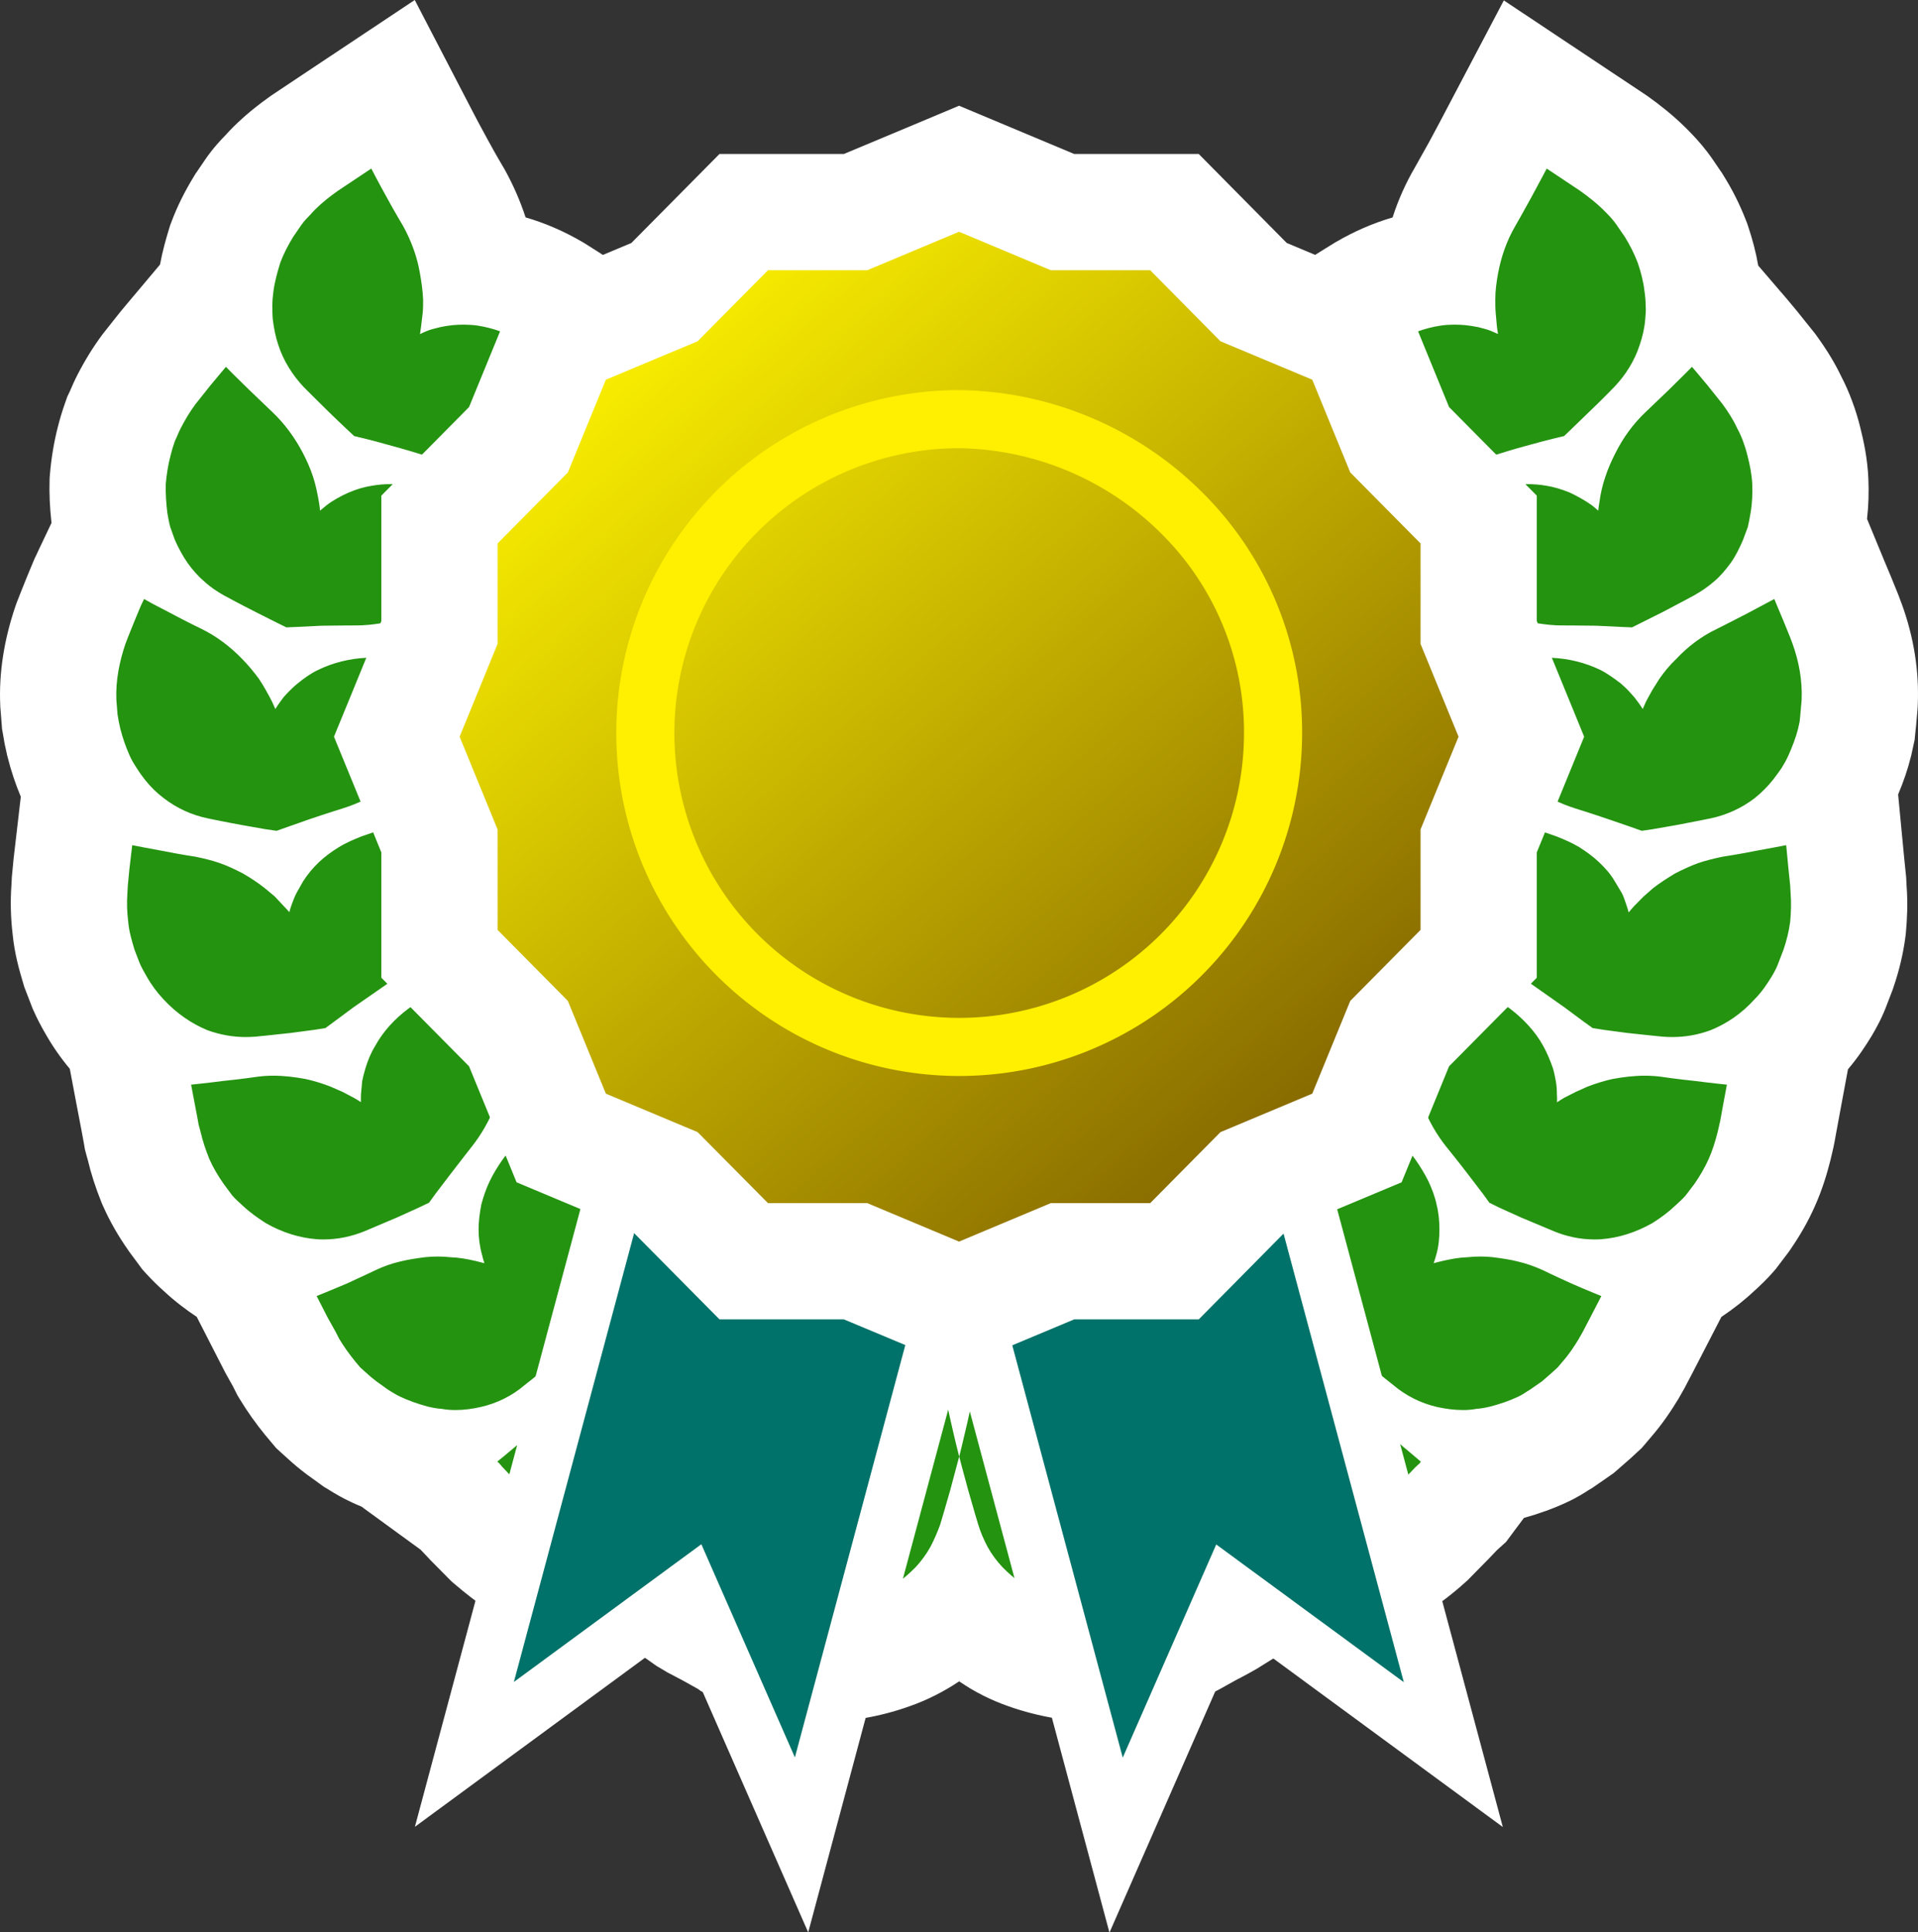<svg xmlns="http://www.w3.org/2000/svg" xmlns:xlink="http://www.w3.org/1999/xlink" width="33" height="33.244" viewBox="0 0 33 33.244">
  <rect x="0" y="0" width="33" height="33.244" fill="#333333" stroke="none"/>
  <defs>
    <linearGradient id="linear-gradient" x1="0.22" y1="0.077" x2="0.874" y2="0.847" gradientUnits="objectBoundingBox">
      <stop offset="0" stop-color="#fff500"/>
      <stop offset="1" stop-color="#806200"/>
    </linearGradient>
  </defs>
  <g id="icon_重賞" data-name="icon 重賞" transform="translate(2 2.9)">
    <g id="合体_4" data-name="合体 4" fill="#249310" stroke-miterlimit="10">
      <path d="M 16.82 25.709 C 16.67 25.709 16.522 25.701 16.382 25.684 L 16.36 25.682 L 16.338 25.678 C 16.11 25.641 15.89 25.585 15.684 25.511 C 15.447 25.428 15.227 25.315 15.03 25.174 C 14.856 25.061 14.692 24.924 14.528 24.755 L 14.523 24.75 L 14.518 24.744 C 14.512 24.738 14.506 24.732 14.501 24.726 C 14.497 24.73 14.494 24.733 14.49 24.737 L 14.476 24.753 L 14.461 24.768 C 14.324 24.905 14.169 25.049 13.969 25.179 C 13.766 25.319 13.547 25.43 13.318 25.51 C 13.113 25.584 12.895 25.641 12.67 25.678 L 12.648 25.682 L 12.625 25.684 C 12.485 25.701 12.335 25.709 12.181 25.709 C 12.12 25.709 12.056 25.708 11.98 25.705 L 11.942 25.704 L 11.904 25.7 L 11.671 25.673 C 11.518 25.659 11.394 25.624 11.311 25.6 C 11.299 25.597 11.287 25.593 11.276 25.59 C 11.084 25.539 10.891 25.469 10.671 25.371 L 10.569 25.326 L 10.542 25.305 L 10.513 25.292 L 10.476 25.271 L 10.234 25.137 L 9.996 25.011 L 9.973 24.999 L 9.951 24.986 L 9.872 24.939 L 9.84 24.92 L 9.811 24.899 L 9.782 24.879 L 9.217 24.484 C 9.146 24.494 9.078 24.5 9.013 24.505 L 8.972 24.508 L 8.931 24.508 C 8.92 24.508 8.91 24.509 8.899 24.509 C 8.871 24.51 8.842 24.51 8.812 24.51 C 8.637 24.51 8.466 24.5 8.304 24.478 L 8.282 24.476 L 8.259 24.472 C 8.06 24.436 7.857 24.381 7.621 24.296 L 7.593 24.286 L 7.566 24.274 L 7.34 24.178 L 7.298 24.16 L 7.257 24.138 C 7.151 24.081 7.063 24.029 6.982 23.976 C 6.783 23.85 6.612 23.711 6.485 23.603 L 6.452 23.575 L 6.422 23.544 L 6.128 23.247 L 6.12 23.239 L 6.112 23.231 L 5.917 23.024 L 5.9 23.007 L 5.9 23.006 L 4.922 22.295 L 4.995 22.235 C 4.806 22.178 4.635 22.114 4.476 22.04 C 4.361 21.988 4.268 21.931 4.199 21.888 C 4.186 21.88 4.174 21.873 4.162 21.866 L 4.125 21.844 L 4.091 21.819 L 3.891 21.675 L 3.884 21.67 L 3.878 21.665 C 3.789 21.599 3.704 21.528 3.611 21.442 L 3.525 21.364 L 3.474 21.318 L 3.429 21.265 L 3.349 21.168 L 3.345 21.164 L 3.342 21.16 C 3.208 20.996 3.086 20.825 2.981 20.653 L 2.96 20.618 L 2.942 20.582 L 2.893 20.484 L 2.766 20.257 L 2.757 20.24 L 2.748 20.224 L 2.558 19.852 L 2.148 19.05 C 2.123 19.037 2.098 19.023 2.074 19.009 L 2.051 18.996 L 2.029 18.982 C 1.879 18.885 1.685 18.753 1.497 18.576 C 1.424 18.51 1.34 18.432 1.254 18.337 L 1.222 18.301 L 1.193 18.263 L 1.044 18.061 L 1.036 18.051 L 1.029 18.041 C 0.888 17.839 0.779 17.65 0.689 17.447 L 0.681 17.43 L 0.674 17.412 C 0.586 17.193 0.525 17.003 0.481 16.815 L 0.452 16.709 L 0.439 16.66 L 0.431 16.61 C 0.421 16.55 0.406 16.471 0.39 16.39 L 0.383 16.353 L 0.306 15.946 L 0.131 15.026 C 0.115 15.009 0.099 14.993 0.083 14.975 C -0.081 14.801 -0.23 14.599 -0.348 14.39 C -0.411 14.283 -0.465 14.178 -0.51 14.079 L -0.52 14.055 L -0.53 14.03 L -0.619 13.796 L -0.634 13.759 L -0.645 13.721 L -0.65 13.704 C -0.702 13.529 -0.766 13.312 -0.788 13.061 C -0.816 12.836 -0.822 12.62 -0.806 12.401 L -0.799 12.28 L -0.798 12.26 L -0.796 12.24 L -0.769 11.959 L -0.768 11.948 L -0.767 11.938 L -0.719 11.524 L -0.616 10.643 C -0.638 10.6 -0.659 10.557 -0.679 10.513 C -0.771 10.309 -0.846 10.094 -0.9 9.878 L -0.904 9.863 L -0.907 9.849 L -0.934 9.725 L -0.938 9.705 L -0.942 9.685 L -0.963 9.562 L -0.972 9.515 L -0.975 9.468 L -0.995 9.217 L -0.996 9.199 L -0.997 9.182 C -1.015 8.763 -0.945 8.316 -0.789 7.856 L -0.782 7.835 L -0.774 7.816 L -0.726 7.691 L -0.724 7.685 L -0.722 7.68 L -0.614 7.412 L -0.611 7.405 L -0.608 7.398 L -0.499 7.136 L -0.49 7.115 L -0.48 7.095 L -0.425 6.977 L -0.079 6.246 C -0.088 6.198 -0.096 6.154 -0.103 6.115 L -0.106 6.097 L -0.111 6.07 L -0.114 6.043 C -0.143 5.801 -0.154 5.587 -0.147 5.389 L -0.146 5.362 L -0.144 5.335 C -0.124 5.109 -0.088 4.892 -0.035 4.69 C -0.01 4.587 0.023 4.478 0.066 4.357 L 0.084 4.306 L 0.107 4.257 C 0.116 4.239 0.124 4.221 0.131 4.202 C 0.153 4.151 0.183 4.081 0.223 4.003 C 0.329 3.8 0.439 3.62 0.562 3.455 L 0.572 3.442 L 0.583 3.428 L 0.839 3.106 L 0.847 3.096 L 0.854 3.087 L 1.039 2.866 L 1.122 2.767 L 1.701 2.078 C 1.705 2.042 1.71 2.006 1.715 1.969 C 1.747 1.734 1.806 1.521 1.866 1.326 L 1.875 1.297 L 1.886 1.269 C 1.962 1.066 2.063 0.863 2.194 0.65 L 2.207 0.628 L 2.221 0.607 L 2.357 0.408 C 2.446 0.278 2.541 0.18 2.603 0.115 L 2.613 0.105 C 2.791 -0.093 2.977 -0.241 3.102 -0.336 L 3.11 -0.342 L 3.118 -0.348 L 3.22 -0.422 L 3.236 -0.434 L 3.253 -0.445 L 3.491 -0.604 L 3.834 -0.833 L 4.762 -1.45 L 5.276 -0.461 C 5.277 -0.458 5.4 -0.221 5.529 0.011 L 5.532 0.016 L 5.535 0.021 C 5.657 0.247 5.79 0.469 5.791 0.471 L 5.8 0.486 L 5.808 0.501 C 6.01 0.864 6.145 1.246 6.211 1.636 C 6.215 1.656 6.218 1.676 6.222 1.696 C 6.264 1.7 6.306 1.704 6.348 1.71 L 6.356 1.711 L 6.364 1.712 C 6.754 1.771 7.151 1.914 7.514 2.125 L 7.529 2.134 L 7.543 2.143 C 7.553 2.149 7.777 2.29 8.002 2.435 C 8.245 2.586 8.474 2.742 8.484 2.748 L 9.162 3.209 L 8.844 3.964 L 8.736 4.219 L 8.726 4.243 L 8.715 4.267 L 8.657 4.387 L 8.648 4.41 L 8.642 4.43 L 8.634 4.449 C 8.57 4.609 8.49 4.762 8.397 4.903 L 8.378 4.932 L 8.357 4.96 L 8.262 5.084 L 8.223 5.136 L 8.178 5.182 L 8.068 5.292 L 8.06 5.301 L 8.05 5.31 C 7.897 5.458 7.736 5.56 7.62 5.627 C 7.522 5.69 7.419 5.744 7.31 5.791 L 7.281 5.962 L 7.272 6.012 L 7.256 6.17 L 7.255 6.182 L 7.253 6.194 L 7.223 6.43 C 7.209 6.634 7.172 6.816 7.11 6.985 L 7.059 7.125 L 7.039 7.183 L 7.011 7.238 L 6.941 7.375 L 6.924 7.408 L 6.905 7.439 C 6.814 7.591 6.712 7.725 6.595 7.849 C 6.52 7.935 6.434 8.018 6.339 8.096 L 6.36 8.216 L 6.374 8.295 L 6.407 8.479 L 6.441 8.665 L 6.442 8.67 L 6.443 8.676 L 6.454 8.739 C 6.521 9.058 6.521 9.384 6.454 9.735 L 6.442 9.795 L 6.424 9.854 L 6.375 10.004 L 6.359 10.055 L 6.336 10.105 L 6.302 10.181 L 6.267 10.259 L 6.259 10.279 L 6.249 10.298 C 6.199 10.398 6.144 10.493 6.086 10.583 L 6.149 10.714 L 6.266 10.958 L 6.342 11.108 L 6.366 11.155 C 6.457 11.311 6.525 11.483 6.574 11.679 C 6.61 11.81 6.65 11.983 6.661 12.18 L 6.662 12.206 L 6.662 12.232 L 6.662 12.391 L 6.662 12.459 L 6.653 12.526 L 6.632 12.675 C 6.618 12.796 6.592 12.918 6.553 13.046 L 6.653 13.158 L 6.821 13.345 L 6.932 13.457 L 6.938 13.463 L 6.943 13.469 L 6.972 13.499 C 7.106 13.62 7.223 13.763 7.328 13.934 C 7.432 14.097 7.508 14.254 7.562 14.414 L 7.572 14.441 L 7.579 14.469 L 7.622 14.627 L 7.631 14.659 L 7.638 14.692 L 7.67 14.852 L 7.677 14.887 L 7.682 14.922 C 7.695 15.029 7.702 15.139 7.702 15.26 L 7.805 15.319 L 8.043 15.454 L 8.051 15.458 L 8.058 15.463 L 8.208 15.552 L 8.24 15.569 C 8.396 15.643 8.542 15.742 8.682 15.867 L 8.71 15.889 L 8.77 15.935 L 8.823 15.99 L 8.877 16.046 L 8.894 16.064 L 8.91 16.082 L 9.012 16.201 L 9.067 16.264 L 9.11 16.336 L 9.193 16.471 L 9.211 16.501 L 9.226 16.531 L 9.302 16.676 L 9.308 16.688 L 9.313 16.699 C 9.369 16.814 9.411 16.931 9.443 17.039 L 9.596 17.08 L 9.619 17.087 L 9.645 17.093 L 9.809 17.128 L 9.823 17.131 L 9.836 17.134 L 10.065 17.188 C 10.252 17.221 10.417 17.27 10.57 17.338 L 10.622 17.361 L 10.671 17.39 L 10.801 17.466 L 10.932 17.544 L 10.962 17.561 L 10.99 17.581 C 11.144 17.687 11.282 17.815 11.409 17.973 C 11.479 18.048 11.545 18.131 11.609 18.224 L 11.799 18.224 L 11.821 18.224 L 11.828 18.224 L 11.968 18.21 L 11.981 18.208 L 11.995 18.207 L 12.18 18.193 L 12.218 18.19 L 12.222 18.19 C 12.313 18.179 12.405 18.173 12.496 18.173 C 12.588 18.173 12.681 18.179 12.773 18.19 L 12.798 18.193 L 12.823 18.198 L 12.976 18.225 L 13.003 18.23 L 13.029 18.236 L 13.178 18.271 L 13.226 18.282 L 13.273 18.298 C 13.452 18.359 13.596 18.441 13.712 18.507 L 13.732 18.519 L 13.779 18.546 L 13.823 18.577 L 13.837 18.588 C 13.936 18.66 14.06 18.749 14.188 18.867 L 14.204 18.882 L 14.219 18.898 C 14.325 19.004 14.416 19.106 14.5 19.214 C 14.588 19.101 14.688 18.992 14.808 18.877 L 14.814 18.872 L 14.819 18.867 C 14.944 18.752 15.073 18.65 15.213 18.556 L 15.232 18.544 L 15.251 18.532 C 15.357 18.468 15.534 18.361 15.755 18.291 L 15.787 18.28 L 15.821 18.272 L 15.964 18.238 L 15.994 18.23 L 16.024 18.225 L 16.174 18.198 L 16.199 18.194 L 16.225 18.191 C 16.316 18.179 16.41 18.173 16.503 18.173 C 16.593 18.173 16.686 18.179 16.778 18.189 L 16.787 18.19 L 16.82 18.193 L 17.005 18.207 L 17.018 18.208 L 17.032 18.21 L 17.172 18.224 L 17.179 18.224 L 17.201 18.224 L 17.393 18.224 C 17.457 18.128 17.528 18.039 17.603 17.96 C 17.723 17.819 17.846 17.702 17.978 17.604 L 18.021 17.571 L 18.068 17.544 L 18.197 17.467 L 18.208 17.461 L 18.219 17.454 L 18.356 17.378 L 18.383 17.363 L 18.41 17.35 C 18.565 17.276 18.738 17.223 18.937 17.188 L 19.174 17.133 L 19.182 17.131 L 19.19 17.129 L 19.363 17.092 L 19.367 17.091 L 19.56 17.025 C 19.597 16.906 19.638 16.798 19.687 16.699 L 19.692 16.688 L 19.698 16.676 L 19.773 16.531 L 19.798 16.484 L 19.827 16.439 L 19.917 16.304 L 19.95 16.253 L 19.99 16.207 L 20.09 16.089 L 20.114 16.061 L 20.14 16.035 L 20.196 15.978 L 20.216 15.958 L 20.237 15.939 L 20.286 15.894 C 20.431 15.762 20.596 15.65 20.765 15.568 L 20.798 15.55 L 20.929 15.47 L 20.948 15.459 L 20.967 15.448 L 21.213 15.312 L 21.3 15.264 C 21.298 15.129 21.309 15 21.333 14.874 L 21.358 14.724 L 21.364 14.686 L 21.374 14.648 L 21.413 14.49 L 21.427 14.435 L 21.447 14.383 C 21.508 14.219 21.587 14.066 21.683 13.926 C 21.773 13.775 21.89 13.63 22.023 13.503 L 22.074 13.453 L 22.186 13.34 L 22.363 13.147 L 22.451 13.053 C 22.419 12.949 22.394 12.84 22.373 12.725 L 22.365 12.677 L 22.361 12.628 L 22.35 12.489 C 22.338 12.383 22.338 12.293 22.338 12.232 L 22.338 12.197 L 22.34 12.163 C 22.352 11.996 22.381 11.833 22.43 11.663 C 22.475 11.495 22.541 11.328 22.626 11.169 L 22.67 11.089 L 22.746 10.947 L 22.858 10.714 L 22.918 10.59 C 22.852 10.49 22.794 10.387 22.744 10.285 L 22.742 10.281 L 22.741 10.277 L 22.705 10.201 L 22.683 10.155 L 22.666 10.106 L 22.639 10.03 L 22.632 10.012 L 22.627 9.994 L 22.58 9.843 L 22.57 9.81 L 22.562 9.775 C 22.474 9.402 22.473 9.049 22.557 8.696 L 22.566 8.658 L 22.587 8.515 L 22.589 8.502 L 22.591 8.488 L 22.623 8.301 L 22.626 8.289 L 22.628 8.276 L 22.644 8.195 L 22.664 8.097 C 22.577 8.025 22.494 7.946 22.413 7.858 L 22.403 7.848 L 22.395 7.838 C 22.309 7.741 22.199 7.609 22.1 7.451 L 22.063 7.392 L 22.034 7.327 L 21.973 7.19 L 21.97 7.183 L 21.967 7.176 L 21.906 7.032 L 21.88 6.97 L 21.862 6.906 C 21.818 6.742 21.789 6.58 21.777 6.423 L 21.753 6.191 L 21.728 6.023 L 21.716 5.941 L 21.693 5.792 C 21.582 5.744 21.477 5.689 21.377 5.625 C 21.242 5.546 21.088 5.447 20.941 5.302 L 20.924 5.285 L 20.908 5.268 L 20.806 5.157 L 20.774 5.122 L 20.745 5.084 L 20.65 4.96 C 20.536 4.811 20.443 4.642 20.375 4.458 L 20.361 4.427 L 20.354 4.412 L 20.348 4.398 L 20.278 4.237 L 20.166 3.991 L 19.814 3.22 L 20.517 2.746 C 20.527 2.74 20.757 2.585 20.998 2.435 C 21.229 2.286 21.465 2.142 21.476 2.136 L 21.484 2.13 L 21.493 2.125 C 21.865 1.908 22.254 1.769 22.647 1.712 C 22.691 1.705 22.734 1.7 22.778 1.696 C 22.782 1.674 22.786 1.652 22.789 1.631 L 22.79 1.628 L 22.791 1.624 C 22.868 1.209 23.008 0.825 23.208 0.485 C 23.229 0.447 23.35 0.234 23.469 0.017 C 23.597 -0.219 23.725 -0.463 23.727 -0.466 L 24.243 -1.446 L 25.166 -0.833 L 25.506 -0.606 L 25.747 -0.445 L 25.764 -0.434 L 25.78 -0.422 L 25.882 -0.348 L 25.89 -0.342 L 25.898 -0.336 C 26.089 -0.191 26.244 -0.054 26.386 0.097 C 26.459 0.173 26.553 0.277 26.643 0.409 L 26.779 0.607 L 26.791 0.624 L 26.801 0.642 C 26.925 0.84 27.026 1.042 27.11 1.259 L 27.118 1.278 L 27.124 1.297 C 27.206 1.535 27.258 1.757 27.285 1.974 C 27.292 2.016 27.297 2.057 27.301 2.098 L 27.869 2.759 L 27.951 2.855 L 27.956 2.86 L 27.961 2.866 L 28.146 3.087 L 28.152 3.095 L 28.159 3.103 L 28.417 3.426 L 28.431 3.444 L 28.445 3.463 C 28.591 3.663 28.699 3.84 28.782 4.018 C 28.838 4.124 28.887 4.234 28.928 4.344 C 28.972 4.463 29.009 4.581 29.036 4.696 C 29.082 4.877 29.135 5.117 29.147 5.378 C 29.158 5.629 29.143 5.871 29.104 6.096 L 29.099 6.125 C 29.097 6.134 29.096 6.144 29.094 6.154 L 29.452 7.024 L 29.5 7.139 L 29.608 7.398 L 29.61 7.402 L 29.612 7.406 L 29.721 7.675 L 29.727 7.689 L 29.732 7.702 L 29.779 7.827 L 29.78 7.832 L 29.782 7.836 C 29.942 8.276 30.016 8.742 29.997 9.182 L 29.996 9.203 L 29.994 9.224 L 29.973 9.475 L 29.972 9.483 L 29.971 9.491 L 29.959 9.614 L 29.953 9.67 L 29.941 9.725 L 29.914 9.849 L 29.911 9.863 L 29.907 9.878 C 29.858 10.076 29.785 10.279 29.678 10.516 C 29.665 10.545 29.651 10.573 29.638 10.6 L 29.728 11.545 L 29.767 11.955 L 29.795 12.233 L 29.798 12.257 L 29.799 12.28 L 29.806 12.397 C 29.825 12.645 29.812 12.862 29.797 13.043 L 29.795 13.065 L 29.792 13.088 C 29.763 13.308 29.709 13.535 29.632 13.76 L 29.626 13.778 L 29.619 13.796 L 29.533 14.02 C 29.476 14.177 29.402 14.311 29.35 14.399 L 29.346 14.406 L 29.342 14.413 C 29.243 14.574 29.106 14.783 28.912 14.981 C 28.896 14.998 28.88 15.016 28.864 15.033 L 28.695 15.942 L 28.62 16.348 L 28.619 16.351 L 28.619 16.353 C 28.613 16.383 28.608 16.413 28.603 16.441 C 28.59 16.515 28.576 16.597 28.555 16.681 L 28.529 16.795 L 28.525 16.809 L 28.522 16.823 C 28.478 16.992 28.415 17.215 28.31 17.449 C 28.223 17.645 28.117 17.831 27.977 18.034 L 27.965 18.052 L 27.951 18.07 L 27.798 18.272 L 27.778 18.299 L 27.755 18.325 C 27.671 18.421 27.59 18.496 27.525 18.556 L 27.508 18.571 C 27.351 18.72 27.172 18.856 26.963 18.988 L 26.943 19 L 26.923 19.012 C 26.901 19.024 26.879 19.036 26.857 19.048 L 26.44 19.855 L 26.248 20.227 L 26.247 20.23 L 26.246 20.232 L 26.117 20.479 L 26.11 20.492 L 26.102 20.505 L 26.036 20.623 L 26.027 20.638 L 26.019 20.653 C 25.93 20.798 25.807 20.99 25.641 21.18 L 25.562 21.273 L 25.524 21.317 L 25.481 21.357 L 25.393 21.438 L 25.382 21.448 L 25.371 21.458 L 25.188 21.617 L 25.147 21.653 L 25.102 21.685 L 24.896 21.828 L 24.862 21.851 L 24.828 21.872 C 24.817 21.878 24.807 21.885 24.796 21.892 C 24.736 21.93 24.647 21.988 24.531 22.04 C 24.342 22.129 24.135 22.202 23.9 22.264 L 23.891 22.267 L 23.881 22.269 C 23.815 22.285 23.734 22.303 23.64 22.317 L 23.248 22.844 L 23.227 22.873 L 23.168 22.951 L 23.096 23.017 L 23.055 23.054 L 22.883 23.234 L 22.877 23.24 L 22.872 23.245 L 22.58 23.542 L 22.559 23.563 L 22.538 23.583 C 22.37 23.734 22.196 23.867 22.021 23.979 L 21.999 23.993 L 21.976 24.006 L 21.757 24.129 L 21.71 24.156 L 21.661 24.177 L 21.437 24.273 L 21.408 24.286 L 21.378 24.296 C 21.145 24.38 20.943 24.435 20.742 24.471 L 20.718 24.476 L 20.694 24.479 C 20.528 24.5 20.363 24.51 20.19 24.51 C 20.162 24.51 20.134 24.51 20.106 24.509 C 20.093 24.509 20.08 24.508 20.068 24.508 L 20.025 24.508 L 19.983 24.505 C 19.938 24.501 19.894 24.497 19.848 24.492 L 19.178 24.909 L 19.146 24.929 L 19.13 24.939 L 19.113 24.949 L 19.03 24.996 L 19.018 25.003 L 19.005 25.01 L 18.767 25.136 L 18.524 25.271 L 18.501 25.285 L 18.476 25.297 L 18.44 25.314 L 18.392 25.344 L 18.327 25.373 C 18.109 25.469 17.924 25.537 17.742 25.587 L 17.726 25.592 L 17.71 25.596 C 17.696 25.599 17.682 25.603 17.668 25.607 C 17.596 25.627 17.491 25.656 17.361 25.671 C 17.258 25.686 17.163 25.694 17.078 25.702 L 17.051 25.704 L 17.024 25.705 C 16.971 25.707 16.899 25.709 16.82 25.709 Z" stroke="none"/>
      <path d="M 16.82 24.709 C 16.878 24.709 16.933 24.708 16.989 24.706 C 17.072 24.699 17.154 24.691 17.235 24.678 C 17.316 24.672 17.391 24.644 17.473 24.624 C 17.63 24.581 17.78 24.521 17.924 24.458 L 17.956 24.438 L 18.039 24.397 L 18.29 24.258 L 18.535 24.127 L 18.618 24.08 L 18.65 24.06 C 18.65 24.06 18.494 23.832 18.345 23.588 C 18.195 23.355 18.053 23.115 18.053 23.115 C 17.897 22.866 17.698 22.647 17.473 22.46 C 17.359 22.369 17.235 22.283 17.104 22.206 L 16.908 22.103 L 16.697 22.02 C 16.652 22.003 16.605 21.987 16.56 21.972 C 16.598 21.945 16.634 21.914 16.668 21.882 C 16.731 21.835 16.777 21.778 16.826 21.726 L 16.962 21.544 C 17.045 21.421 17.104 21.297 17.159 21.167 C 17.256 20.889 17.296 20.606 17.281 20.32 C 17.281 20.32 17.269 20.042 17.249 19.768 C 17.229 19.498 17.201 19.224 17.201 19.224 L 17.179 19.224 L 17.12 19.224 L 16.928 19.204 L 16.743 19.19 L 16.684 19.19 L 16.663 19.183 C 16.608 19.176 16.555 19.173 16.503 19.173 C 16.451 19.173 16.401 19.176 16.35 19.183 L 16.2 19.21 L 16.056 19.244 C 15.954 19.277 15.859 19.333 15.769 19.387 C 15.674 19.451 15.586 19.52 15.498 19.601 C 15.403 19.692 15.321 19.781 15.247 19.884 C 15.172 19.988 15.102 20.098 15.043 20.214 C 14.98 20.333 14.926 20.449 14.878 20.579 C 14.838 20.704 14.795 20.833 14.768 20.973 C 14.768 20.973 14.714 21.268 14.646 21.564 C 14.578 21.861 14.504 22.159 14.504 22.159 C 14.504 22.159 14.578 22.448 14.66 22.743 C 14.741 23.031 14.831 23.329 14.831 23.329 C 14.87 23.458 14.926 23.588 14.994 23.716 C 15.062 23.839 15.15 23.957 15.247 24.06 C 15.348 24.164 15.462 24.265 15.593 24.347 C 15.715 24.438 15.859 24.513 16.017 24.568 C 16.173 24.624 16.334 24.664 16.499 24.691 C 16.607 24.704 16.715 24.709 16.82 24.709 M 12.181 24.709 C 12.289 24.709 12.4 24.704 12.508 24.691 C 12.671 24.664 12.829 24.624 12.983 24.568 C 13.141 24.513 13.285 24.438 13.414 24.347 C 13.543 24.265 13.65 24.164 13.755 24.06 C 13.85 23.957 13.938 23.839 14.006 23.716 C 14.074 23.588 14.129 23.458 14.176 23.329 C 14.176 23.329 14.266 23.031 14.347 22.743 C 14.427 22.448 14.503 22.159 14.503 22.159 C 14.503 22.159 14.427 21.861 14.361 21.564 C 14.293 21.268 14.232 20.973 14.232 20.973 C 14.203 20.833 14.164 20.704 14.122 20.579 C 14.074 20.449 14.02 20.333 13.959 20.214 C 13.896 20.098 13.83 19.988 13.755 19.884 C 13.677 19.781 13.598 19.692 13.509 19.601 C 13.421 19.52 13.324 19.451 13.236 19.387 C 13.141 19.333 13.046 19.277 12.951 19.244 L 12.802 19.21 L 12.649 19.183 C 12.598 19.176 12.547 19.173 12.496 19.173 C 12.445 19.173 12.394 19.176 12.343 19.183 L 12.316 19.19 L 12.257 19.19 L 12.072 19.204 L 11.88 19.224 L 11.821 19.224 L 11.799 19.224 C 11.799 19.224 11.772 19.498 11.751 19.768 C 11.731 20.042 11.724 20.32 11.724 20.32 C 11.704 20.606 11.745 20.889 11.848 21.167 C 11.894 21.297 11.962 21.421 12.045 21.544 L 12.174 21.726 C 12.221 21.778 12.269 21.835 12.33 21.882 C 12.366 21.914 12.402 21.945 12.438 21.972 C 12.393 21.987 12.348 22.003 12.303 22.02 L 12.092 22.103 L 11.894 22.206 C 11.772 22.283 11.643 22.369 11.534 22.46 C 11.302 22.647 11.105 22.866 10.954 23.115 C 10.954 23.115 10.811 23.355 10.655 23.588 C 10.506 23.832 10.355 24.06 10.355 24.06 L 10.384 24.08 L 10.463 24.127 L 10.71 24.258 L 10.961 24.397 L 11.051 24.438 L 11.078 24.458 C 11.22 24.521 11.37 24.581 11.534 24.624 C 11.609 24.644 11.69 24.672 11.772 24.678 L 12.016 24.706 C 12.07 24.708 12.126 24.709 12.181 24.709 M 20.19 23.51 C 20.317 23.51 20.441 23.503 20.566 23.487 C 20.728 23.458 20.886 23.411 21.042 23.355 L 21.266 23.258 L 21.485 23.135 C 21.621 23.048 21.752 22.945 21.867 22.841 L 22.159 22.544 L 22.357 22.337 L 22.425 22.275 L 22.446 22.246 L 22.317 22.136 L 22.023 21.889 C 21.806 21.702 21.6 21.517 21.6 21.517 C 21.382 21.325 21.131 21.172 20.857 21.064 C 20.586 20.953 20.286 20.884 19.994 20.869 C 19.944 20.866 19.895 20.864 19.847 20.864 C 19.876 20.826 19.901 20.786 19.926 20.746 C 20.082 20.483 20.163 20.194 20.184 19.912 C 20.197 19.631 20.15 19.34 20.055 19.067 C 20.055 19.067 19.965 18.81 19.872 18.555 L 19.727 18.205 L 19.667 18.045 L 19.646 18.052 L 19.585 18.067 L 19.4 18.107 L 19.135 18.168 C 19.032 18.185 18.93 18.21 18.842 18.252 L 18.706 18.328 L 18.577 18.404 C 18.494 18.466 18.419 18.542 18.345 18.631 C 18.27 18.706 18.202 18.804 18.148 18.912 L 18.065 19.079 L 17.99 19.251 C 17.943 19.368 17.917 19.498 17.89 19.631 C 17.841 19.884 17.821 20.153 17.847 20.428 C 17.847 20.428 17.873 20.732 17.897 21.034 C 17.917 21.337 17.929 21.64 17.929 21.64 L 17.931 21.64 L 17.929 21.642 C 17.929 21.642 18.078 21.902 18.243 22.159 C 18.406 22.413 18.577 22.667 18.577 22.667 C 18.733 22.901 18.937 23.101 19.188 23.245 C 19.312 23.322 19.449 23.378 19.597 23.425 C 19.673 23.445 19.748 23.465 19.829 23.48 C 19.904 23.494 19.987 23.502 20.068 23.508 C 20.109 23.508 20.15 23.51 20.19 23.51 M 8.812 23.51 C 8.853 23.51 8.893 23.508 8.931 23.508 C 9.013 23.502 9.096 23.494 9.171 23.48 C 9.252 23.465 9.327 23.445 9.402 23.425 C 9.551 23.378 9.688 23.322 9.81 23.245 C 10.063 23.101 10.274 22.901 10.423 22.667 C 10.423 22.667 10.592 22.413 10.757 22.159 C 10.92 21.902 11.078 21.642 11.078 21.642 L 11.074 21.64 L 11.078 21.64 C 11.078 21.64 11.09 21.337 11.105 21.034 C 11.132 20.732 11.159 20.428 11.159 20.428 C 11.18 20.153 11.166 19.884 11.117 19.631 C 11.09 19.498 11.056 19.368 11.008 19.251 L 10.942 19.079 L 10.859 18.912 C 10.798 18.804 10.73 18.706 10.655 18.631 C 10.586 18.542 10.513 18.466 10.423 18.404 L 10.294 18.328 L 10.165 18.252 C 10.07 18.21 9.967 18.185 9.865 18.168 L 9.605 18.107 L 9.415 18.067 L 9.359 18.052 L 9.332 18.045 L 9.271 18.205 L 9.135 18.555 C 9.033 18.81 8.945 19.067 8.945 19.067 C 8.85 19.34 8.801 19.631 8.816 19.912 C 8.835 20.194 8.923 20.483 9.076 20.746 C 9.099 20.786 9.126 20.826 9.153 20.864 C 9.106 20.864 9.06 20.866 9.013 20.869 C 8.713 20.884 8.421 20.953 8.148 21.064 C 7.876 21.172 7.616 21.325 7.398 21.517 C 7.398 21.517 7.196 21.702 6.984 21.889 L 6.69 22.136 L 6.555 22.246 L 6.582 22.266 L 6.643 22.337 L 6.839 22.544 L 7.133 22.841 C 7.255 22.945 7.384 23.048 7.522 23.135 C 7.589 23.178 7.659 23.219 7.732 23.258 L 7.958 23.355 C 8.114 23.411 8.27 23.458 8.434 23.487 C 8.557 23.503 8.687 23.51 8.812 23.51 M 23.175 21.358 C 23.248 21.358 23.324 21.352 23.406 21.337 C 23.487 21.332 23.562 21.317 23.645 21.297 C 23.808 21.254 23.966 21.201 24.115 21.131 C 24.19 21.098 24.256 21.047 24.325 21.007 L 24.531 20.864 L 24.714 20.704 L 24.802 20.623 L 24.884 20.526 C 24.994 20.402 25.082 20.269 25.164 20.133 L 25.231 20.015 L 25.36 19.768 L 25.552 19.397 C 25.552 19.397 25.293 19.293 25.042 19.183 C 24.782 19.067 24.536 18.947 24.536 18.947 C 24.402 18.887 24.264 18.838 24.12 18.804 C 23.986 18.769 23.842 18.749 23.691 18.729 C 23.62 18.721 23.548 18.717 23.474 18.717 C 23.4 18.717 23.324 18.721 23.248 18.729 C 23.099 18.734 22.958 18.761 22.807 18.796 C 22.758 18.807 22.712 18.82 22.667 18.832 C 22.683 18.785 22.697 18.74 22.71 18.693 C 22.753 18.547 22.766 18.397 22.766 18.252 C 22.766 18.107 22.753 17.964 22.717 17.824 C 22.69 17.688 22.636 17.55 22.576 17.42 C 22.514 17.296 22.439 17.173 22.357 17.055 C 22.357 17.055 22.193 16.833 22.03 16.621 C 21.867 16.4 21.696 16.188 21.696 16.188 L 21.451 16.324 L 21.293 16.42 L 21.214 16.462 C 21.124 16.503 21.034 16.565 20.959 16.634 L 20.907 16.681 L 20.851 16.737 L 20.751 16.855 L 20.661 16.991 L 20.586 17.136 C 20.539 17.232 20.503 17.35 20.477 17.467 L 20.444 17.653 L 20.43 17.84 C 20.423 17.964 20.423 18.094 20.437 18.225 C 20.464 18.493 20.523 18.756 20.625 19.01 C 20.625 19.01 20.742 19.293 20.851 19.574 C 20.954 19.857 21.056 20.145 21.056 20.145 C 21.056 20.145 21.28 20.345 21.512 20.547 C 21.736 20.746 21.976 20.931 21.976 20.931 C 22.188 21.111 22.446 21.241 22.724 21.305 C 22.868 21.337 23.017 21.358 23.175 21.358 M 5.832 21.358 C 5.99 21.358 6.132 21.337 6.274 21.305 C 6.555 21.241 6.814 21.111 7.024 20.931 C 7.024 20.931 7.262 20.746 7.494 20.547 C 7.718 20.345 7.944 20.145 7.944 20.145 C 7.944 20.145 8.046 19.857 8.154 19.574 C 8.256 19.293 8.373 19.01 8.373 19.01 C 8.475 18.756 8.536 18.493 8.563 18.225 C 8.577 18.094 8.584 17.964 8.577 17.84 L 8.557 17.653 L 8.523 17.467 C 8.495 17.35 8.46 17.232 8.414 17.136 L 8.339 16.991 L 8.256 16.855 L 8.154 16.737 L 8.1 16.681 L 8.039 16.634 C 7.965 16.565 7.883 16.503 7.788 16.462 L 7.712 16.42 L 7.549 16.324 L 7.311 16.188 C 7.311 16.188 7.14 16.4 6.977 16.621 C 6.806 16.833 6.643 17.055 6.643 17.055 C 6.561 17.173 6.485 17.296 6.426 17.42 C 6.363 17.55 6.317 17.688 6.281 17.824 C 6.254 17.964 6.234 18.107 6.234 18.252 C 6.234 18.397 6.254 18.547 6.295 18.693 C 6.306 18.74 6.318 18.785 6.335 18.832 C 6.288 18.82 6.241 18.807 6.193 18.796 C 6.042 18.761 5.9 18.734 5.75 18.729 C 5.678 18.721 5.605 18.717 5.531 18.717 C 5.457 18.717 5.382 18.721 5.307 18.729 C 5.158 18.749 5.021 18.769 4.88 18.804 C 4.734 18.838 4.6 18.887 4.471 18.947 C 4.471 18.947 4.218 19.067 3.965 19.183 C 3.706 19.293 3.448 19.397 3.448 19.397 L 3.638 19.768 L 3.776 20.015 L 3.836 20.133 C 3.918 20.269 4.013 20.402 4.115 20.526 L 4.196 20.623 L 4.286 20.704 C 4.347 20.761 4.408 20.813 4.476 20.864 L 4.675 21.007 C 4.742 21.047 4.817 21.098 4.892 21.131 C 5.041 21.201 5.197 21.254 5.355 21.297 C 5.438 21.317 5.511 21.332 5.594 21.337 C 5.676 21.352 5.759 21.358 5.832 21.358 M 25.432 18.423 C 25.471 18.423 25.512 18.423 25.552 18.419 C 25.839 18.397 26.137 18.308 26.431 18.141 C 26.572 18.052 26.703 17.956 26.825 17.84 C 26.886 17.784 26.947 17.73 27.001 17.668 L 27.154 17.467 C 27.249 17.328 27.33 17.193 27.398 17.04 C 27.466 16.888 27.513 16.732 27.554 16.572 L 27.582 16.447 C 27.602 16.371 27.617 16.269 27.636 16.166 L 27.712 15.76 C 27.712 15.76 27.432 15.732 27.159 15.696 C 26.886 15.669 26.614 15.629 26.614 15.629 C 26.509 15.613 26.404 15.606 26.3 15.606 C 26.115 15.606 25.93 15.629 25.742 15.663 C 25.593 15.696 25.457 15.74 25.313 15.794 L 25.116 15.883 C 25.042 15.918 24.979 15.954 24.911 15.987 C 24.87 16.01 24.831 16.037 24.789 16.064 C 24.791 16.017 24.791 15.97 24.787 15.923 C 24.787 15.848 24.782 15.772 24.768 15.696 C 24.755 15.629 24.741 15.553 24.721 15.484 C 24.673 15.346 24.619 15.215 24.551 15.092 C 24.414 14.844 24.21 14.629 23.986 14.457 C 23.986 14.457 23.76 14.292 23.542 14.132 C 23.318 13.975 23.099 13.824 23.099 13.824 L 22.909 14.031 L 22.78 14.161 L 22.717 14.223 C 22.644 14.292 22.576 14.375 22.527 14.464 C 22.466 14.548 22.419 14.637 22.384 14.733 L 22.344 14.891 L 22.317 15.05 C 22.296 15.161 22.296 15.277 22.31 15.4 C 22.323 15.642 22.384 15.897 22.486 16.137 C 22.581 16.378 22.717 16.621 22.888 16.833 C 22.888 16.833 23.08 17.069 23.263 17.309 L 23.516 17.64 L 23.625 17.791 L 23.794 17.875 L 24.17 18.045 C 24.448 18.161 24.728 18.279 24.728 18.279 C 24.945 18.37 25.182 18.423 25.432 18.423 M 3.568 18.423 C 3.818 18.423 4.056 18.37 4.279 18.279 C 4.279 18.279 4.559 18.161 4.831 18.045 L 5.206 17.875 L 5.382 17.791 L 5.491 17.64 L 5.743 17.309 C 5.927 17.069 6.112 16.833 6.112 16.833 C 6.281 16.621 6.419 16.378 6.512 16.137 C 6.622 15.897 6.684 15.642 6.697 15.4 C 6.704 15.277 6.704 15.161 6.69 15.05 L 6.658 14.891 L 6.615 14.733 C 6.582 14.637 6.534 14.548 6.48 14.464 C 6.426 14.375 6.363 14.292 6.281 14.223 L 6.222 14.161 L 6.092 14.031 L 5.908 13.824 C 5.908 13.824 5.683 13.975 5.465 14.132 C 5.24 14.292 5.021 14.457 5.021 14.457 C 4.79 14.629 4.593 14.844 4.456 15.092 C 4.381 15.215 4.327 15.346 4.286 15.484 C 4.266 15.553 4.245 15.629 4.232 15.696 C 4.225 15.772 4.218 15.848 4.211 15.923 C 4.209 15.97 4.209 16.015 4.209 16.061 C 4.171 16.036 4.132 16.01 4.089 15.987 C 4.028 15.954 3.959 15.918 3.891 15.883 L 3.687 15.794 C 3.549 15.74 3.407 15.696 3.258 15.663 C 3.074 15.629 2.888 15.606 2.703 15.606 C 2.599 15.606 2.496 15.613 2.393 15.629 C 2.393 15.629 2.119 15.669 1.841 15.696 C 1.568 15.732 1.288 15.76 1.288 15.76 L 1.365 16.166 C 1.385 16.269 1.405 16.371 1.417 16.447 L 1.451 16.572 C 1.487 16.732 1.541 16.888 1.602 17.04 C 1.67 17.193 1.751 17.328 1.848 17.467 L 1.997 17.668 C 2.052 17.73 2.112 17.784 2.174 17.84 C 2.296 17.956 2.433 18.052 2.571 18.141 C 2.861 18.308 3.163 18.397 3.448 18.419 C 3.488 18.423 3.527 18.423 3.568 18.423 M 26.777 14.941 C 26.994 14.941 27.217 14.903 27.432 14.823 C 27.704 14.713 27.963 14.541 28.187 14.292 C 28.304 14.176 28.399 14.038 28.488 13.891 C 28.528 13.824 28.569 13.748 28.596 13.672 L 28.686 13.438 C 28.74 13.28 28.779 13.12 28.801 12.957 C 28.815 12.79 28.822 12.632 28.808 12.465 L 28.801 12.335 L 28.772 12.054 L 28.732 11.64 C 28.732 11.64 28.454 11.694 28.182 11.743 C 27.909 11.798 27.636 11.839 27.636 11.839 C 27.493 11.869 27.358 11.901 27.213 11.95 C 27.084 11.998 26.947 12.061 26.818 12.128 C 26.689 12.206 26.56 12.288 26.443 12.379 L 26.28 12.522 L 26.117 12.687 C 26.085 12.723 26.052 12.759 26.022 12.797 C 26.009 12.75 25.997 12.705 25.98 12.66 C 25.954 12.585 25.934 12.516 25.898 12.453 L 25.783 12.262 C 25.71 12.135 25.613 12.028 25.51 11.931 C 25.408 11.834 25.293 11.751 25.171 11.674 C 25.048 11.6 24.917 11.544 24.782 11.49 C 24.782 11.49 24.531 11.401 24.273 11.317 C 24.012 11.227 23.76 11.147 23.76 11.147 L 23.638 11.401 L 23.55 11.564 L 23.508 11.64 C 23.46 11.731 23.42 11.827 23.394 11.931 C 23.365 12.028 23.345 12.128 23.338 12.232 C 23.338 12.282 23.338 12.335 23.345 12.391 L 23.358 12.549 C 23.377 12.66 23.406 12.776 23.453 12.893 C 23.542 13.12 23.672 13.341 23.842 13.549 C 23.998 13.748 24.203 13.935 24.427 14.085 C 24.427 14.085 24.673 14.258 24.917 14.43 L 25.25 14.677 L 25.403 14.787 L 25.593 14.817 L 26 14.871 C 26.302 14.905 26.601 14.934 26.601 14.934 C 26.659 14.939 26.718 14.941 26.777 14.941 M 2.223 14.941 C 2.282 14.941 2.341 14.939 2.399 14.934 C 2.399 14.934 2.7 14.905 2.998 14.871 L 3.407 14.817 L 3.599 14.787 L 3.748 14.677 L 4.081 14.43 C 4.327 14.258 4.578 14.085 4.578 14.085 C 4.804 13.935 5.002 13.748 5.165 13.549 C 5.328 13.341 5.465 13.12 5.547 12.893 C 5.594 12.776 5.628 12.66 5.64 12.549 L 5.662 12.391 C 5.662 12.335 5.662 12.282 5.662 12.232 C 5.657 12.128 5.633 12.028 5.606 11.931 C 5.581 11.827 5.547 11.731 5.491 11.64 L 5.452 11.564 L 5.369 11.401 L 5.247 11.147 C 5.247 11.147 4.989 11.227 4.729 11.317 C 4.471 11.401 4.218 11.49 4.218 11.49 C 4.081 11.544 3.952 11.6 3.83 11.674 C 3.706 11.751 3.592 11.834 3.489 11.931 C 3.387 12.028 3.297 12.135 3.215 12.262 L 3.107 12.453 C 3.073 12.516 3.046 12.585 3.019 12.66 C 3.003 12.703 2.991 12.746 2.978 12.792 C 2.948 12.758 2.915 12.721 2.881 12.687 L 2.727 12.522 L 2.555 12.379 C 2.44 12.288 2.316 12.206 2.182 12.128 C 2.052 12.061 1.923 11.998 1.785 11.95 C 1.649 11.901 1.507 11.869 1.365 11.839 C 1.365 11.839 1.091 11.798 0.82 11.743 C 0.545 11.694 0.275 11.64 0.275 11.64 L 0.226 12.054 L 0.199 12.335 L 0.192 12.465 C 0.18 12.632 0.185 12.79 0.206 12.957 C 0.219 13.12 0.267 13.28 0.314 13.438 L 0.404 13.672 C 0.438 13.748 0.479 13.824 0.519 13.891 C 0.601 14.038 0.703 14.176 0.813 14.292 C 1.044 14.541 1.303 14.713 1.568 14.823 C 1.789 14.903 2.008 14.941 2.223 14.941 M 26.246 11.393 L 26.431 11.366 L 26.84 11.295 C 27.13 11.241 27.432 11.179 27.432 11.179 C 27.697 11.123 27.963 11.007 28.194 10.828 C 28.304 10.739 28.411 10.635 28.508 10.512 C 28.555 10.449 28.603 10.387 28.65 10.318 C 28.693 10.249 28.732 10.18 28.767 10.104 C 28.835 9.953 28.897 9.794 28.937 9.636 L 28.964 9.512 L 28.976 9.389 L 28.998 9.139 C 29.012 8.808 28.951 8.478 28.842 8.177 L 28.795 8.052 L 28.686 7.784 L 28.576 7.522 L 28.528 7.405 L 28.372 7.488 L 28.038 7.666 C 27.785 7.797 27.539 7.92 27.539 7.92 C 27.276 8.045 27.037 8.225 26.84 8.437 C 26.73 8.54 26.635 8.658 26.553 8.774 L 26.431 8.968 L 26.377 9.065 L 26.321 9.168 C 26.302 9.212 26.282 9.255 26.264 9.298 C 26.239 9.259 26.214 9.22 26.185 9.182 L 26.117 9.092 L 26.043 9.01 C 25.995 8.955 25.941 8.906 25.885 8.857 C 25.769 8.769 25.654 8.685 25.532 8.624 C 25.274 8.5 24.994 8.431 24.707 8.417 C 24.707 8.417 24.434 8.404 24.17 8.397 L 23.794 8.39 L 23.625 8.39 L 23.609 8.471 L 23.577 8.658 L 23.55 8.845 L 23.53 8.928 C 23.48 9.139 23.487 9.34 23.535 9.547 L 23.582 9.697 L 23.609 9.774 L 23.645 9.85 C 23.691 9.946 23.754 10.049 23.828 10.147 L 23.951 10.29 L 24.081 10.421 C 24.176 10.504 24.278 10.588 24.387 10.663 C 24.606 10.806 24.843 10.926 25.101 11.007 C 25.101 11.007 25.388 11.096 25.674 11.194 L 26.07 11.33 L 26.246 11.393 M 2.759 11.393 L 2.937 11.33 L 3.324 11.194 C 3.611 11.096 3.898 11.007 3.898 11.007 C 4.157 10.926 4.401 10.806 4.612 10.663 C 4.729 10.588 4.831 10.504 4.919 10.421 L 5.048 10.29 L 5.17 10.147 C 5.246 10.049 5.307 9.946 5.355 9.85 L 5.389 9.774 L 5.423 9.697 L 5.472 9.547 C 5.511 9.34 5.518 9.139 5.472 8.928 L 5.457 8.845 L 5.423 8.658 L 5.389 8.471 L 5.375 8.39 L 5.206 8.39 L 4.837 8.397 C 4.566 8.404 4.293 8.417 4.293 8.417 C 4.013 8.431 3.733 8.5 3.475 8.624 C 3.346 8.685 3.231 8.769 3.122 8.857 C 3.061 8.906 3.012 8.955 2.957 9.01 L 2.881 9.092 L 2.815 9.182 C 2.786 9.22 2.761 9.259 2.738 9.298 C 2.718 9.255 2.698 9.212 2.679 9.168 L 2.625 9.065 L 2.571 8.968 C 2.535 8.905 2.496 8.838 2.452 8.774 C 2.366 8.658 2.269 8.54 2.167 8.437 C 1.963 8.225 1.724 8.045 1.468 7.92 C 1.468 7.92 1.213 7.797 0.969 7.666 L 0.628 7.488 L 0.479 7.405 L 0.423 7.522 L 0.314 7.784 L 0.206 8.052 L 0.158 8.177 C 0.056 8.478 -0.012 8.808 0.002 9.139 L 0.022 9.389 L 0.043 9.512 L 0.07 9.636 C 0.11 9.794 0.165 9.953 0.233 10.104 C 0.267 10.18 0.309 10.249 0.355 10.318 C 0.397 10.387 0.443 10.449 0.492 10.512 C 0.589 10.635 0.696 10.739 0.813 10.828 C 1.044 11.007 1.303 11.123 1.575 11.179 C 1.575 11.179 1.868 11.241 2.167 11.295 L 2.571 11.366 L 2.759 11.393 M 26.076 7.895 C 26.076 7.895 26.341 7.762 26.614 7.626 C 26.879 7.488 27.147 7.343 27.147 7.343 C 27.269 7.274 27.383 7.198 27.493 7.102 C 27.602 7.011 27.692 6.9 27.778 6.784 C 27.861 6.668 27.929 6.53 27.99 6.387 L 28.072 6.166 C 28.092 6.082 28.105 6.006 28.119 5.924 C 28.148 5.759 28.155 5.587 28.148 5.422 C 28.14 5.257 28.105 5.09 28.065 4.934 C 28.045 4.851 28.018 4.767 27.99 4.691 C 27.963 4.617 27.929 4.54 27.887 4.464 C 27.821 4.319 27.731 4.181 27.636 4.051 L 27.378 3.728 L 27.193 3.507 L 27.111 3.411 L 26.989 3.534 L 26.716 3.804 C 26.519 3.994 26.314 4.189 26.314 4.189 C 26.102 4.388 25.927 4.63 25.796 4.891 C 25.729 5.021 25.667 5.161 25.62 5.304 C 25.571 5.447 25.537 5.594 25.518 5.745 C 25.509 5.792 25.503 5.837 25.498 5.885 C 25.462 5.852 25.426 5.823 25.388 5.792 C 25.266 5.705 25.135 5.634 25.006 5.573 C 24.87 5.518 24.735 5.476 24.597 5.455 C 24.492 5.437 24.387 5.429 24.282 5.429 C 24.103 5.429 23.925 5.453 23.754 5.498 C 23.754 5.498 23.487 5.565 23.229 5.641 L 22.868 5.738 L 22.705 5.792 L 22.717 5.875 L 22.746 6.068 L 22.773 6.336 C 22.78 6.44 22.8 6.543 22.827 6.641 L 22.888 6.784 L 22.949 6.922 C 23.004 7.011 23.072 7.094 23.146 7.178 C 23.221 7.259 23.304 7.336 23.406 7.405 L 23.562 7.508 L 23.727 7.597 C 23.842 7.653 23.959 7.7 24.088 7.736 C 24.21 7.777 24.346 7.804 24.475 7.826 C 24.606 7.846 24.741 7.86 24.87 7.86 C 24.87 7.86 25.171 7.86 25.469 7.865 C 25.76 7.88 26.056 7.893 26.074 7.893 L 26.076 7.895 M 2.931 7.895 L 2.931 7.893 C 2.951 7.893 3.24 7.88 3.529 7.865 C 3.83 7.86 4.13 7.86 4.13 7.86 C 4.266 7.86 4.401 7.846 4.53 7.826 C 4.661 7.804 4.79 7.777 4.919 7.736 C 5.041 7.7 5.158 7.653 5.273 7.597 L 5.438 7.508 L 5.594 7.405 C 5.696 7.336 5.786 7.259 5.852 7.178 C 5.935 7.094 5.996 7.011 6.049 6.922 L 6.119 6.784 L 6.171 6.641 C 6.207 6.543 6.222 6.44 6.227 6.336 L 6.261 6.068 L 6.281 5.875 L 6.295 5.792 L 6.132 5.738 L 5.771 5.641 C 5.511 5.565 5.253 5.498 5.253 5.498 C 5.076 5.453 4.897 5.429 4.719 5.429 C 4.615 5.429 4.511 5.437 4.408 5.455 C 4.266 5.476 4.13 5.518 4.001 5.573 C 3.863 5.634 3.733 5.705 3.619 5.792 C 3.581 5.823 3.543 5.854 3.507 5.885 C 3.502 5.837 3.497 5.792 3.489 5.745 C 3.462 5.594 3.434 5.447 3.387 5.304 C 3.34 5.161 3.278 5.021 3.21 4.891 C 3.073 4.63 2.897 4.388 2.686 4.189 C 2.686 4.189 2.481 3.994 2.284 3.804 L 2.009 3.534 L 1.887 3.411 L 1.807 3.507 L 1.622 3.728 L 1.365 4.051 C 1.268 4.181 1.186 4.319 1.111 4.464 C 1.071 4.54 1.044 4.617 1.008 4.691 C 0.981 4.767 0.955 4.851 0.935 4.934 C 0.894 5.09 0.867 5.257 0.852 5.422 C 0.847 5.587 0.859 5.759 0.879 5.924 C 0.894 6.006 0.906 6.082 0.929 6.166 L 1.008 6.387 C 1.071 6.53 1.146 6.668 1.227 6.784 C 1.31 6.9 1.405 7.011 1.514 7.102 C 1.616 7.198 1.731 7.274 1.853 7.343 C 1.853 7.343 2.119 7.488 2.393 7.626 C 2.657 7.762 2.931 7.895 2.931 7.895 M 22.963 5.036 C 23.221 5.028 23.487 4.994 23.754 4.919 C 23.754 4.919 24.032 4.829 24.325 4.752 C 24.619 4.669 24.911 4.602 24.911 4.602 C 24.911 4.602 25.128 4.395 25.347 4.181 C 25.564 3.975 25.776 3.755 25.776 3.755 C 25.968 3.554 26.124 3.307 26.212 3.033 C 26.26 2.893 26.294 2.748 26.307 2.592 C 26.314 2.514 26.321 2.431 26.314 2.351 C 26.314 2.275 26.307 2.192 26.294 2.108 C 26.275 1.943 26.232 1.778 26.178 1.62 C 26.117 1.462 26.043 1.315 25.954 1.172 L 25.817 0.973 C 25.769 0.902 25.715 0.842 25.661 0.786 C 25.545 0.662 25.423 0.559 25.293 0.461 L 25.191 0.386 L 24.953 0.227 L 24.612 1.451110847483505e-06 C 24.612 1.451110847483505e-06 24.481 0.249 24.346 0.497 C 24.21 0.746 24.073 0.985 24.073 0.985 C 23.923 1.241 23.828 1.517 23.774 1.807 C 23.747 1.957 23.727 2.1 23.727 2.255 C 23.727 2.327 23.727 2.406 23.734 2.482 L 23.754 2.708 C 23.76 2.756 23.765 2.801 23.774 2.846 C 23.731 2.826 23.688 2.808 23.645 2.79 C 23.577 2.763 23.503 2.748 23.433 2.728 C 23.358 2.714 23.284 2.701 23.216 2.694 C 23.152 2.688 23.088 2.685 23.024 2.685 C 22.946 2.685 22.868 2.69 22.793 2.701 C 22.506 2.743 22.242 2.846 21.996 2.989 C 21.996 2.989 21.757 3.135 21.533 3.28 C 21.302 3.423 21.076 3.576 21.076 3.576 L 21.192 3.831 L 21.266 4.002 L 21.302 4.078 C 21.336 4.181 21.382 4.272 21.445 4.354 L 21.54 4.479 L 21.643 4.589 C 21.716 4.662 21.806 4.718 21.901 4.773 C 21.996 4.836 22.098 4.883 22.22 4.919 L 22.396 4.967 L 22.581 5.007 C 22.705 5.021 22.834 5.036 22.963 5.036 M 6.044 5.036 C 6.171 5.036 6.301 5.021 6.426 5.007 L 6.602 4.967 L 6.787 4.919 C 6.902 4.883 7.004 4.836 7.099 4.773 C 7.196 4.718 7.282 4.662 7.357 4.589 L 7.467 4.479 L 7.562 4.354 C 7.616 4.272 7.664 4.181 7.705 4.078 L 7.732 4.002 L 7.815 3.831 L 7.922 3.576 C 7.922 3.576 7.698 3.423 7.467 3.28 C 7.242 3.135 7.011 2.989 7.011 2.989 C 6.765 2.846 6.492 2.743 6.214 2.701 C 6.134 2.69 6.055 2.685 5.976 2.685 C 5.912 2.685 5.849 2.688 5.786 2.694 C 5.716 2.701 5.64 2.714 5.574 2.728 C 5.499 2.748 5.423 2.763 5.355 2.79 C 5.31 2.808 5.267 2.828 5.226 2.848 C 5.233 2.803 5.24 2.756 5.246 2.708 L 5.273 2.482 C 5.28 2.406 5.28 2.327 5.28 2.255 C 5.273 2.1 5.253 1.957 5.226 1.807 C 5.178 1.517 5.075 1.241 4.934 0.985 C 4.934 0.985 4.79 0.746 4.655 0.497 C 4.517 0.249 4.388 1.451110847483505e-06 4.388 1.451110847483505e-06 L 4.047 0.227 L 3.809 0.386 L 3.706 0.461 C 3.577 0.559 3.455 0.662 3.346 0.786 C 3.292 0.842 3.231 0.902 3.183 0.973 L 3.046 1.172 C 2.958 1.315 2.881 1.462 2.822 1.62 C 2.774 1.778 2.727 1.943 2.705 2.108 C 2.693 2.192 2.686 2.275 2.686 2.351 C 2.686 2.431 2.686 2.514 2.693 2.592 C 2.713 2.748 2.74 2.893 2.788 3.033 C 2.876 3.307 3.034 3.554 3.222 3.755 C 3.222 3.755 3.441 3.975 3.651 4.181 C 3.87 4.395 4.094 4.602 4.094 4.602 C 4.094 4.602 4.388 4.669 4.675 4.752 C 4.966 4.829 5.253 4.919 5.253 4.919 C 5.511 4.994 5.779 5.028 6.044 5.036 M 16.82 26.709 C 16.631 26.709 16.444 26.699 16.264 26.677 L 16.221 26.672 L 16.177 26.665 C 15.891 26.618 15.613 26.547 15.351 26.454 C 15.047 26.348 14.762 26.204 14.503 26.025 C 14.237 26.204 13.951 26.348 13.652 26.453 C 13.391 26.547 13.116 26.618 12.833 26.665 L 12.788 26.672 L 12.743 26.677 C 12.563 26.699 12.375 26.709 12.181 26.709 C 12.108 26.709 12.032 26.708 11.943 26.705 L 11.868 26.702 L 11.793 26.693 L 11.566 26.668 C 11.328 26.644 11.141 26.591 11.038 26.562 L 11.017 26.556 C 10.773 26.491 10.534 26.405 10.264 26.284 L 10.06 26.194 L 10.013 26.159 L 9.99 26.146 L 9.757 26.016 L 9.528 25.895 L 9.483 25.872 L 9.439 25.845 L 9.36 25.798 L 9.297 25.761 L 9.237 25.719 L 9.209 25.699 L 8.937 25.508 L 8.924 25.509 C 8.887 25.51 8.85 25.51 8.812 25.51 C 8.594 25.51 8.38 25.497 8.175 25.47 L 8.13 25.464 L 8.085 25.456 C 7.829 25.411 7.575 25.342 7.285 25.238 L 7.228 25.218 L 7.173 25.194 L 6.947 25.098 L 6.863 25.062 L 6.783 25.019 C 6.654 24.949 6.545 24.885 6.442 24.818 C 6.193 24.66 5.988 24.493 5.837 24.364 L 5.772 24.309 L 5.711 24.248 L 5.417 23.951 L 5.401 23.935 L 5.386 23.918 L 5.236 23.76 L 4.219 23.019 C 4.164 22.997 4.111 22.973 4.059 22.949 C 3.887 22.871 3.754 22.789 3.673 22.739 L 3.649 22.724 L 3.575 22.68 L 3.506 22.63 L 3.307 22.486 L 3.293 22.476 L 3.279 22.466 C 3.165 22.381 3.052 22.287 2.936 22.18 L 2.853 22.105 L 2.751 22.012 L 2.662 21.906 L 2.582 21.81 L 2.575 21.802 L 2.568 21.794 C 2.404 21.594 2.256 21.385 2.127 21.173 L 2.085 21.103 L 2.048 21.03 L 2.009 20.952 L 1.893 20.745 L 1.875 20.712 L 1.858 20.679 L 1.668 20.308 L 1.385 19.755 C 1.219 19.644 1.021 19.5 0.82 19.312 C 0.724 19.226 0.621 19.128 0.511 19.007 L 0.446 18.935 L 0.389 18.857 L 0.24 18.656 L 0.225 18.636 L 0.211 18.615 C 0.034 18.363 -0.109 18.114 -0.224 17.855 L -0.24 17.82 L -0.255 17.784 C -0.357 17.528 -0.434 17.291 -0.488 17.061 L -0.513 16.972 L -0.539 16.874 L -0.556 16.773 C -0.565 16.72 -0.578 16.65 -0.592 16.578 L -0.599 16.541 L -0.677 16.133 L -0.799 15.488 C -0.955 15.301 -1.095 15.101 -1.215 14.889 C -1.295 14.752 -1.365 14.617 -1.423 14.486 L -1.444 14.438 L -1.463 14.388 L -1.553 14.155 L -1.582 14.08 L -1.604 14.004 L -1.609 13.988 C -1.666 13.795 -1.75 13.51 -1.783 13.168 C -1.816 12.887 -1.823 12.614 -1.804 12.338 L -1.798 12.225 L -1.796 12.185 L -1.792 12.144 L -1.765 11.863 L -1.763 11.842 L -1.76 11.821 L -1.712 11.408 L -1.642 10.807 C -1.735 10.585 -1.812 10.354 -1.87 10.12 L -1.878 10.091 L -1.884 10.062 L -1.911 9.938 L -1.92 9.898 L -1.927 9.857 L -1.948 9.734 L -1.965 9.641 L -1.972 9.546 L -1.992 9.295 L -1.995 9.26 L -1.996 9.225 C -2.02 8.682 -1.932 8.113 -1.736 7.534 L -1.722 7.494 L -1.707 7.454 L -1.658 7.329 L -1.654 7.318 L -1.65 7.308 L -1.542 7.039 L -1.537 7.026 L -1.531 7.012 L -1.422 6.75 L -1.404 6.708 L -1.384 6.667 L -1.329 6.549 L -1.114 6.096 C -1.144 5.829 -1.154 5.587 -1.147 5.357 L -1.145 5.303 L -1.14 5.249 C -1.116 4.969 -1.07 4.7 -1.005 4.446 C -0.972 4.312 -0.93 4.173 -0.877 4.023 L -0.841 3.921 L -0.799 3.834 L -0.789 3.811 C -0.762 3.749 -0.722 3.654 -0.664 3.542 C -0.535 3.292 -0.396 3.068 -0.242 2.86 L -0.221 2.833 L -0.2 2.806 L 0.056 2.483 L 0.071 2.465 L 0.086 2.446 L 0.271 2.225 L 0.274 2.222 L 0.276 2.219 L 0.357 2.123 L 0.753 1.652 C 0.796 1.419 0.855 1.212 0.91 1.033 L 0.928 0.974 L 0.95 0.917 C 1.048 0.654 1.176 0.396 1.341 0.127 L 1.367 0.084 L 1.396 0.043 L 1.532 -0.157 C 1.666 -0.353 1.805 -0.498 1.882 -0.577 C 2.057 -0.77 2.254 -0.948 2.498 -1.133 L 2.514 -1.145 L 2.529 -1.156 L 2.632 -1.231 L 2.664 -1.254 L 2.697 -1.276 L 2.935 -1.435 L 2.937 -1.437 L 2.94 -1.438 L 3.28 -1.665 L 5.136 -2.9 L 6.163 -0.922 C 6.164 -0.92 6.282 -0.694 6.403 -0.475 L 6.409 -0.465 L 6.415 -0.454 C 6.525 -0.25 6.648 -0.044 6.649 -0.042 L 6.666 -0.014 L 6.683 0.016 C 6.831 0.283 6.951 0.558 7.043 0.84 C 7.377 0.937 7.703 1.078 8.017 1.261 L 8.046 1.278 L 8.075 1.296 C 8.085 1.302 8.31 1.444 8.537 1.59 C 8.795 1.751 9.036 1.914 9.046 1.921 L 10.401 2.842 L 9.766 4.352 L 9.658 4.607 L 9.638 4.656 L 9.615 4.703 L 9.581 4.772 L 9.578 4.781 L 9.563 4.82 C 9.474 5.042 9.363 5.255 9.233 5.453 L 9.195 5.511 L 9.153 5.565 L 9.058 5.69 L 8.98 5.793 L 8.889 5.885 L 8.779 5.996 L 8.762 6.013 L 8.744 6.031 C 8.562 6.206 8.381 6.333 8.232 6.426 L 8.219 6.529 C 8.197 6.814 8.142 7.075 8.051 7.324 L 8 7.466 L 7.958 7.581 L 7.902 7.691 L 7.832 7.828 L 7.799 7.893 L 7.762 7.956 C 7.657 8.129 7.543 8.286 7.415 8.432 L 7.425 8.485 L 7.427 8.496 L 7.429 8.507 L 7.437 8.553 C 7.527 8.998 7.527 9.446 7.436 9.922 L 7.413 10.043 L 7.375 10.16 L 7.327 10.311 L 7.294 10.414 L 7.25 10.512 L 7.216 10.589 L 7.208 10.605 L 7.233 10.653 L 7.245 10.676 C 7.375 10.905 7.472 11.152 7.542 11.426 C 7.59 11.605 7.644 11.842 7.659 12.128 L 7.662 12.18 L 7.662 12.232 L 7.662 12.391 L 7.662 12.526 L 7.644 12.661 L 7.632 12.744 L 7.642 12.753 L 7.653 12.765 L 7.665 12.777 L 7.671 12.783 C 7.863 12.961 8.029 13.165 8.176 13.404 C 8.321 13.633 8.431 13.859 8.51 14.095 L 8.529 14.15 L 8.544 14.206 L 8.587 14.364 L 8.605 14.428 L 8.618 14.494 L 8.65 14.651 L 8.703 14.682 C 8.92 14.789 9.126 14.928 9.318 15.095 L 9.321 15.097 L 9.441 15.19 L 9.546 15.299 L 9.6 15.356 L 9.633 15.391 L 9.665 15.428 L 9.768 15.546 L 9.877 15.673 L 9.965 15.816 L 10.047 15.952 L 10.083 16.01 L 10.114 16.071 L 10.174 16.186 L 10.27 16.209 C 10.525 16.256 10.756 16.327 10.975 16.423 L 11.079 16.47 L 11.178 16.528 L 11.307 16.604 L 11.31 16.605 L 11.312 16.607 L 11.441 16.683 L 11.5 16.718 L 11.557 16.757 C 11.741 16.883 11.908 17.029 12.062 17.199 L 12.103 17.196 L 12.131 17.194 C 12.252 17.18 12.375 17.173 12.496 17.173 C 12.629 17.173 12.764 17.181 12.897 17.198 L 12.947 17.204 L 12.997 17.213 L 13.15 17.24 L 13.204 17.25 L 13.257 17.262 L 13.406 17.297 L 13.501 17.319 L 13.595 17.351 C 13.866 17.443 14.072 17.561 14.209 17.64 L 14.229 17.651 L 14.322 17.704 L 14.409 17.767 L 14.423 17.777 C 14.447 17.795 14.473 17.814 14.501 17.834 C 14.552 17.797 14.603 17.761 14.656 17.725 L 14.694 17.7 L 14.733 17.677 C 14.867 17.595 15.118 17.443 15.453 17.337 L 15.519 17.317 L 15.585 17.301 L 15.729 17.266 L 15.788 17.251 L 15.848 17.241 L 15.999 17.214 L 16.048 17.205 L 16.099 17.198 C 16.232 17.182 16.368 17.173 16.503 17.173 C 16.628 17.173 16.756 17.18 16.883 17.195 L 16.897 17.196 L 16.941 17.199 C 17.08 17.049 17.224 16.918 17.379 16.803 L 17.465 16.738 L 17.559 16.683 L 17.688 16.607 L 17.71 16.593 L 17.733 16.581 L 17.869 16.505 L 17.923 16.475 L 17.978 16.448 C 18.208 16.338 18.456 16.259 18.735 16.208 L 18.825 16.187 L 18.885 16.071 L 18.934 15.977 L 18.993 15.888 L 19.083 15.752 L 19.15 15.651 L 19.228 15.559 L 19.328 15.441 L 19.376 15.385 L 19.428 15.332 L 19.484 15.276 L 19.524 15.235 L 19.566 15.197 L 19.615 15.153 C 19.822 14.964 20.06 14.801 20.306 14.679 L 20.357 14.648 L 20.372 14.558 L 20.385 14.481 L 20.404 14.405 L 20.443 14.247 L 20.471 14.138 L 20.51 14.033 C 20.596 13.804 20.706 13.588 20.839 13.389 C 20.972 13.17 21.136 12.967 21.328 12.784 L 21.367 12.746 L 21.364 12.707 L 21.354 12.582 C 21.338 12.428 21.338 12.303 21.338 12.232 L 21.338 12.163 L 21.343 12.094 C 21.359 11.863 21.4 11.628 21.466 11.396 C 21.531 11.156 21.625 10.921 21.745 10.697 L 21.747 10.693 L 21.749 10.69 L 21.79 10.613 L 21.792 10.61 L 21.757 10.535 L 21.723 10.438 L 21.696 10.362 L 21.683 10.326 L 21.672 10.29 L 21.625 10.14 L 21.604 10.072 L 21.588 10.003 C 21.467 9.486 21.465 8.97 21.583 8.472 L 21.588 8.434 C 21.487 8.316 21.367 8.165 21.252 7.981 L 21.177 7.861 L 21.12 7.732 L 21.059 7.595 L 21.053 7.581 L 21.047 7.567 L 20.986 7.423 L 20.934 7.3 L 20.898 7.171 C 20.838 6.95 20.798 6.729 20.78 6.512 L 20.772 6.428 C 20.611 6.328 20.424 6.196 20.239 6.014 L 20.205 5.981 L 20.174 5.946 L 20.071 5.836 L 20.007 5.766 L 19.949 5.69 L 19.855 5.566 C 19.688 5.349 19.554 5.107 19.453 4.847 L 19.442 4.823 L 19.43 4.794 L 19.364 4.642 L 19.256 4.406 L 18.553 2.864 L 19.958 1.917 C 19.968 1.91 20.208 1.749 20.463 1.59 C 20.702 1.436 20.945 1.288 20.955 1.282 L 20.972 1.271 L 20.99 1.261 C 21.304 1.078 21.628 0.938 21.96 0.841 C 22.057 0.539 22.185 0.253 22.341 -0.014 C 22.367 -0.06 22.479 -0.258 22.59 -0.459 C 22.716 -0.692 22.841 -0.929 22.842 -0.932 L 23.874 -2.893 L 25.719 -1.665 L 26.06 -1.438 L 26.062 -1.437 L 26.065 -1.435 L 26.303 -1.276 L 26.336 -1.254 L 26.368 -1.231 L 26.47 -1.156 L 26.486 -1.145 L 26.502 -1.133 C 26.737 -0.954 26.931 -0.782 27.112 -0.591 C 27.21 -0.488 27.339 -0.345 27.47 -0.154 L 27.604 0.043 L 27.628 0.077 L 27.649 0.112 C 27.807 0.364 27.936 0.621 28.043 0.899 L 28.058 0.936 L 28.071 0.974 C 28.152 1.214 28.212 1.443 28.251 1.669 L 28.627 2.107 L 28.71 2.203 L 28.719 2.214 L 28.729 2.225 L 28.913 2.446 L 28.927 2.462 L 28.939 2.478 L 29.198 2.801 L 29.227 2.837 L 29.254 2.874 C 29.432 3.12 29.568 3.343 29.677 3.571 C 29.749 3.709 29.812 3.852 29.865 3.996 C 29.923 4.15 29.97 4.304 30.007 4.455 C 30.064 4.683 30.131 4.986 30.146 5.335 C 30.156 5.572 30.149 5.804 30.123 6.027 L 30.377 6.643 L 30.423 6.754 L 30.531 7.012 L 30.534 7.02 L 30.538 7.029 L 30.647 7.297 L 30.658 7.325 L 30.669 7.353 L 30.715 7.477 L 30.719 7.486 L 30.722 7.494 C 30.929 8.065 31.021 8.647 30.996 9.225 L 30.994 9.268 L 30.991 9.31 L 30.969 9.56 L 30.968 9.577 L 30.966 9.593 L 30.953 9.716 L 30.942 9.828 L 30.918 9.938 L 30.891 10.062 L 30.885 10.091 L 30.877 10.12 C 30.826 10.327 30.754 10.54 30.658 10.768 L 30.723 11.45 L 30.762 11.857 L 30.79 12.132 L 30.795 12.178 L 30.798 12.225 L 30.803 12.33 C 30.828 12.647 30.811 12.922 30.793 13.128 L 30.789 13.174 L 30.783 13.219 C 30.746 13.504 30.677 13.795 30.579 14.082 L 30.567 14.119 L 30.553 14.155 L 30.47 14.371 C 30.386 14.601 30.283 14.785 30.212 14.906 L 30.204 14.92 L 30.195 14.934 C 30.105 15.082 29.974 15.285 29.795 15.496 L 29.678 16.125 L 29.603 16.531 L 29.602 16.536 L 29.601 16.541 C 29.596 16.565 29.592 16.589 29.588 16.613 C 29.573 16.696 29.556 16.799 29.528 16.913 L 29.503 17.019 L 29.497 17.046 L 29.49 17.073 C 29.437 17.28 29.358 17.556 29.223 17.857 C 29.111 18.109 28.976 18.346 28.801 18.601 L 28.775 18.638 L 28.748 18.674 L 28.595 18.876 L 28.554 18.93 L 28.509 18.982 C 28.389 19.12 28.276 19.223 28.202 19.292 L 28.19 19.302 C 28.018 19.465 27.829 19.614 27.617 19.756 L 27.329 20.314 L 27.137 20.686 L 27.134 20.691 L 27.132 20.696 L 27.003 20.942 L 26.989 20.969 L 26.974 20.996 L 26.907 21.114 L 26.891 21.143 L 26.873 21.173 C 26.764 21.352 26.612 21.588 26.397 21.834 L 26.322 21.923 L 26.246 22.012 L 26.16 22.091 L 26.072 22.173 L 26.051 22.192 L 26.029 22.211 L 25.846 22.371 L 25.763 22.443 L 25.673 22.506 L 25.467 22.649 L 25.4 22.695 L 25.347 22.727 L 25.338 22.732 C 25.264 22.78 25.129 22.867 24.949 22.949 C 24.725 23.053 24.485 23.14 24.22 23.214 L 24.05 23.441 L 24.029 23.47 L 23.912 23.627 L 23.767 23.758 L 23.753 23.771 L 23.606 23.925 L 23.596 23.936 L 23.585 23.946 L 23.293 24.243 L 23.252 24.285 L 23.208 24.324 C 22.999 24.514 22.78 24.681 22.558 24.823 L 22.513 24.851 L 22.467 24.877 L 22.248 25 L 22.155 25.053 L 22.056 25.095 L 21.832 25.192 L 21.774 25.217 L 21.715 25.238 C 21.432 25.339 21.171 25.41 20.918 25.456 L 20.87 25.464 L 20.822 25.471 C 20.613 25.497 20.406 25.51 20.19 25.51 C 20.162 25.51 20.134 25.51 20.106 25.509 L 19.706 25.758 L 19.674 25.778 L 19.641 25.799 L 19.608 25.818 L 19.525 25.865 L 19.5 25.879 L 19.475 25.893 L 19.245 26.015 L 19.01 26.146 L 18.963 26.172 L 18.924 26.191 L 18.859 26.231 L 18.729 26.288 C 18.468 26.403 18.239 26.487 18.011 26.55 L 17.979 26.559 L 17.953 26.566 L 17.935 26.571 C 17.847 26.595 17.691 26.638 17.491 26.662 C 17.367 26.68 17.257 26.69 17.166 26.698 L 17.113 26.703 L 17.06 26.705 C 16.998 26.707 16.915 26.709 16.82 26.709 Z" stroke="none" fill="#fff"/>
    </g>
    <g id="グループ_361" data-name="グループ 361" transform="translate(5.989 13.791)">
      <path id="パス_283" data-name="パス 283" d="M71.177,132.976l-1.931-4.4-3.87,2.843,3.616-13.495,5.8,1.554Z" transform="translate(-65.375 -117.928)" fill="#007269" stroke="#fff" stroke-width="1"/>
      <path id="パス_284" data-name="パス 284" d="M75.342,131.423l-3.872-2.843-1.93,4.4-3.616-13.495,5.8-1.554Z" transform="translate(-58.326 -117.928)" fill="#007269" stroke="#fff" stroke-width="1"/>
    </g>
    <g id="パス_276" data-name="パス 276" transform="translate(-59.844 -118.611)" fill="url(#linear-gradient)">
      <path d="M 74.345 138.155 L 73.959 137.993 L 72.564 137.409 L 71.057 137.409 L 70.64 137.409 L 70.346 137.113 L 69.277 136.033 L 67.882 135.448 L 67.5 135.288 L 67.343 134.906 L 66.764 133.493 L 65.694 132.412 L 65.405 132.12 L 65.405 131.709 L 65.405 130.178 L 64.826 128.764 L 64.671 128.385 L 64.826 128.006 L 65.405 126.591 L 65.405 125.06 L 65.405 124.649 L 65.694 124.357 L 66.764 123.276 L 67.343 121.864 L 67.5 121.481 L 67.882 121.321 L 69.277 120.736 L 70.346 119.657 L 70.64 119.36 L 71.057 119.36 L 72.564 119.36 L 73.959 118.776 L 74.345 118.614 L 74.732 118.776 L 76.125 119.36 L 77.634 119.36 L 78.051 119.36 L 78.345 119.657 L 79.413 120.736 L 80.808 121.321 L 81.19 121.481 L 81.348 121.864 L 81.926 123.276 L 82.996 124.357 L 83.285 124.649 L 83.285 125.06 L 83.285 126.591 L 83.864 128.006 L 84.02 128.385 L 83.864 128.764 L 83.285 130.178 L 83.285 131.709 L 83.285 132.12 L 82.996 132.413 L 81.926 133.493 L 81.348 134.905 L 81.191 135.288 L 80.808 135.448 L 79.413 136.033 L 78.345 137.112 L 78.051 137.409 L 77.634 137.409 L 76.125 137.409 L 74.732 137.993 L 74.345 138.155 Z" stroke="none"/>
      <path d="M 74.345 119.698 L 72.765 120.36 L 71.057 120.36 L 69.847 121.582 L 68.268 122.243 L 67.614 123.839 L 66.405 125.06 L 66.405 126.788 L 65.752 128.385 L 66.405 129.981 L 66.405 131.709 L 67.614 132.93 L 68.268 134.526 L 69.847 135.188 L 71.057 136.409 L 72.765 136.409 L 74.345 137.071 L 75.924 136.409 L 77.634 136.409 L 78.842 135.188 L 80.422 134.526 L 81.076 132.93 L 82.285 131.709 L 82.285 129.981 L 82.939 128.385 L 82.285 126.788 L 82.285 125.06 L 81.076 123.839 L 80.422 122.243 L 78.842 121.582 L 77.634 120.36 L 75.924 120.36 L 74.345 119.698 M 74.345 117.53 L 75.118 117.854 L 76.326 118.36 L 77.634 118.36 L 78.469 118.36 L 79.056 118.954 L 79.983 119.891 L 81.195 120.399 L 81.959 120.719 L 82.273 121.485 L 82.776 122.714 L 83.706 123.653 L 84.285 124.238 L 84.285 125.06 L 84.285 126.395 L 84.79 127.627 L 85.1 128.385 L 84.79 129.143 L 84.285 130.375 L 84.285 131.709 L 84.285 132.532 L 83.706 133.116 L 82.776 134.055 L 82.273 135.284 L 81.959 136.051 L 81.195 136.371 L 79.983 136.878 L 79.056 137.816 L 78.469 138.409 L 77.634 138.409 L 76.326 138.409 L 75.118 138.915 L 74.345 139.239 L 73.573 138.915 L 72.363 138.409 L 71.057 138.409 L 70.223 138.409 L 69.636 137.816 L 68.707 136.878 L 67.495 136.371 L 66.732 136.051 L 66.418 135.285 L 65.914 134.055 L 64.984 133.116 L 64.405 132.531 L 64.405 131.709 L 64.405 130.375 L 63.901 129.143 L 63.59 128.385 L 63.901 127.627 L 64.405 126.395 L 64.405 125.06 L 64.405 124.238 L 64.984 123.654 L 65.914 122.714 L 66.418 121.484 L 66.732 120.719 L 67.495 120.399 L 68.707 119.891 L 69.636 118.953 L 70.223 118.36 L 71.057 118.36 L 72.363 118.36 L 73.573 117.854 L 74.345 117.53 Z" stroke="none" fill="#fff"/>
    </g>
    <path id="パス_277" data-name="パス 277" d="M76.97,125.581a5.4,5.4,0,1,1-5.4-5.466,5.529,5.529,0,0,1,3.83,1.614A5.306,5.306,0,0,1,76.97,125.581Z" transform="translate(-57.067 -115.804)" fill="rgba(255,196,0,0)" stroke="#ffef00" stroke-width="1"/>
  </g>
</svg>
